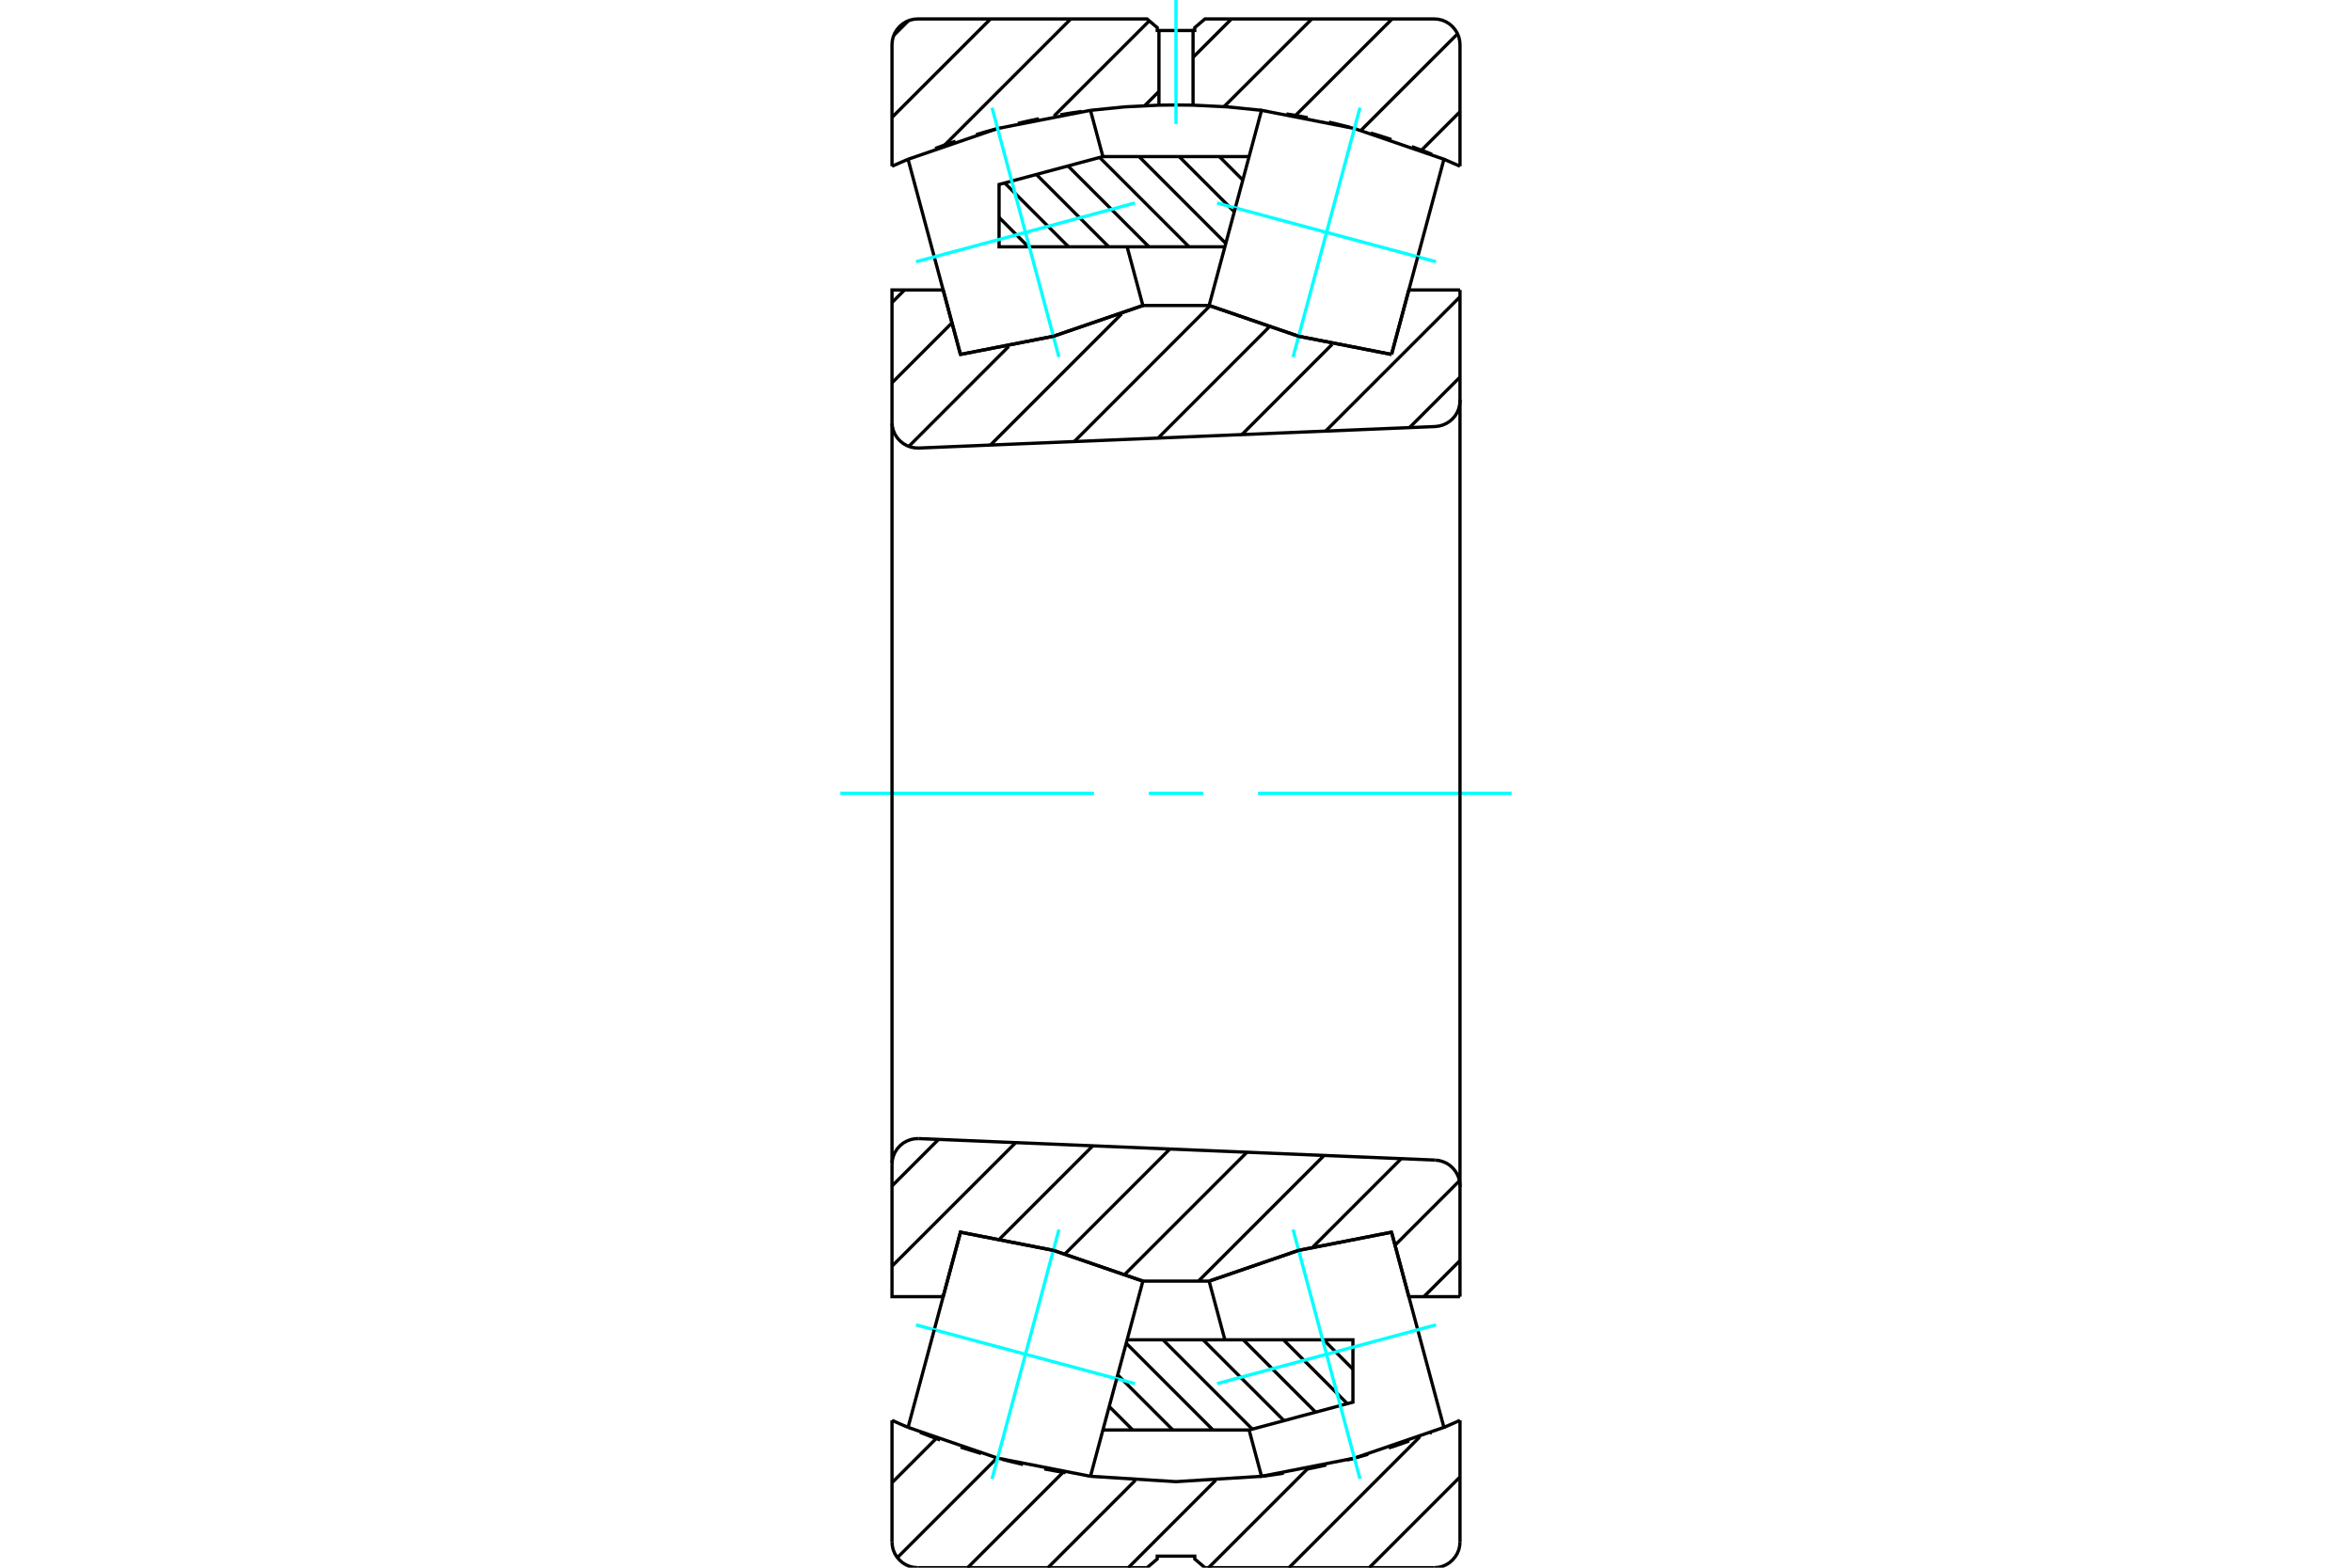 <?xml version="1.0" standalone="no"?>
<!DOCTYPE svg PUBLIC "-//W3C//DTD SVG 1.1//EN"
	"http://www.w3.org/Graphics/SVG/1.1/DTD/svg11.dtd">
<svg xmlns="http://www.w3.org/2000/svg" height="100%" width="100%" viewBox="0 0 36000 24000">
	<rect x="-1800" y="-1200" width="39600" height="26400" style="fill:#FFF"/>
	<g style="fill:none; fill-rule:evenodd" transform="matrix(1 0 0 1 0 0)">
		<g style="fill:none; stroke:#000; stroke-width:50; shape-rendering:geometricPrecision">
			<line x1="22347" y1="22611" x2="20958" y2="24000"/>
			<line x1="21733" y1="21996" x2="19729" y2="24000"/>
			<line x1="20012" y1="22488" x2="18499" y2="24000"/>
			<line x1="18609" y1="22661" x2="17270" y2="24000"/>
			<line x1="17379" y1="22661" x2="16040" y2="24000"/>
			<line x1="16273" y1="22538" x2="14811" y2="24000"/>
			<line x1="15263" y1="22318" x2="13735" y2="23846"/>
			<line x1="14331" y1="22021" x2="13653" y2="22699"/>
			<line x1="22347" y1="1710" x2="21757" y2="2300"/>
			<line x1="22310" y1="518" x2="20832" y2="1995"/>
			<line x1="21308" y1="290" x2="19830" y2="1767"/>
			<line x1="20079" y1="290" x2="18731" y2="1637"/>
			<line x1="18849" y1="290" x2="18261" y2="878"/>
			<line x1="17739" y1="1400" x2="17516" y2="1623"/>
			<line x1="17591" y1="319" x2="16133" y2="1776"/>
			<line x1="16390" y1="290" x2="14459" y2="2221"/>
			<line x1="15161" y1="290" x2="13653" y2="1797"/>
			<line x1="13904" y1="317" x2="13681" y2="540"/>
			<polyline points="22347,2545 22224,2491 22101,2438"/>
			<polyline points="21919,2363 21765,2302 21610,2245"/>
			<polyline points="21297,2136 21139,2085 20981,2037"/>
			<polyline points="20662,1949 20501,1908 20340,1870"/>
			<polyline points="20016,1802 19854,1771 19690,1744"/>
			<polyline points="19308,1689 18786,1636 18261,1610 18000,1607 17739,1610"/>
			<polyline points="13899,2438 13776,2491 13653,2545"/>
			<polyline points="14626,2162 14469,2216 14314,2273"/>
			<polyline points="15259,1970 15100,2014 14941,2061"/>
			<polyline points="15903,1818 15741,1852 15580,1889"/>
			<polyline points="16556,1706 16392,1730 16229,1757"/>
			<polyline points="17739,1610 17215,1636 16692,1689"/>
			<polyline points="22347,2545 22347,685 22342,623 22328,563 22304,506 22271,453 22231,406 22184,365 22131,333 22074,309 22014,295 21952,290 18443,290 18287,423 18287,467 18261,467 18261,1610"/>
			<polyline points="18261,467 17739,467 17739,1610"/>
			<polyline points="17739,467 17713,467 17713,423 17557,290 14048,290 13986,295 13926,309 13869,333 13816,365 13769,406 13729,453 13696,506 13672,563 13658,623 13653,685 13653,2545"/>
			<polyline points="16692,22601 18000,22683 19309,22601"/>
			<polyline points="19321,22600 19485,22578 19649,22553"/>
			<polyline points="19975,22496 20137,22464 20299,22429"/>
			<polyline points="20621,22352 20781,22309 20940,22264"/>
			<polyline points="21257,22167 21414,22115 21570,22060"/>
			<polyline points="21885,21941 21897,21936 21909,21931"/>
			<polyline points="22101,21852 22224,21799 22347,21744"/>
			<polyline points="15984,22488 16146,22518 16310,22546"/>
			<polyline points="15338,22341 15499,22382 15660,22420"/>
			<polyline points="14703,22154 14861,22204 15019,22252"/>
			<polyline points="14081,21927 14235,21987 14390,22045"/>
			<polyline points="13653,21744 13776,21799 13899,21852"/>
			<line x1="22347" y1="21744" x2="22347" y2="23605"/>
			<polyline points="21952,24000 22014,23995 22074,23981 22131,23957 22184,23925 22231,23884 22271,23837 22304,23784 22328,23727 22342,23667 22347,23605"/>
			<polyline points="21952,24000 18443,24000 18287,23867 18287,23823 17713,23823 17713,23867 17557,24000 14048,24000"/>
			<polyline points="13653,23605 13658,23667 13672,23727 13696,23784 13729,23837 13769,23884 13816,23925 13869,23957 13926,23981 13986,23995 14048,24000"/>
			<line x1="13653" y1="23605" x2="13653" y2="21744"/>
		</g>
		<g style="fill:none; stroke:#0FF; stroke-width:50; shape-rendering:geometricPrecision">
			<line x1="18000" y1="0" x2="18000" y2="1897"/>
		</g>
		<g style="fill:none; stroke:#000; stroke-width:50; shape-rendering:geometricPrecision">
			<polyline points="14300,3932 14701,5426 16123,5148 17493,4677 17252,3779"/>
			<line x1="14300" y1="3932" x2="13899" y2="2438"/>
			<polyline points="16691,1689 15270,1967 13899,2438"/>
			<line x1="16691" y1="1689" x2="16881" y2="2397"/>
			<polyline points="19119,21892 19309,22601 20730,22323 22101,21852 21700,20358"/>
			<line x1="18748" y1="20511" x2="18507" y2="19613"/>
			<polyline points="21299,18864 19877,19142 18507,19613"/>
			<line x1="21299" y1="18864" x2="21700" y2="20358"/>
			<line x1="18663" y1="2397" x2="19022" y2="2756"/>
			<line x1="18048" y1="2397" x2="18892" y2="3241"/>
			<line x1="17434" y1="2397" x2="18762" y2="3726"/>
			<line x1="16832" y1="2411" x2="18200" y2="3779"/>
			<line x1="16347" y1="2541" x2="17586" y2="3779"/>
			<line x1="15863" y1="2671" x2="16971" y2="3779"/>
			<line x1="15378" y1="2801" x2="16356" y2="3779"/>
			<line x1="15292" y1="3329" x2="15741" y2="3779"/>
			<polyline points="19119,2397 16881,2397 15292,2824 15292,3779 18748,3779"/>
			<line x1="17337" y1="21892" x2="16978" y2="21533"/>
			<line x1="17952" y1="21892" x2="17108" y2="21049"/>
			<line x1="18566" y1="21892" x2="17238" y2="20564"/>
			<line x1="19168" y1="21879" x2="17800" y2="20511"/>
			<line x1="19653" y1="21749" x2="18414" y2="20511"/>
			<line x1="20137" y1="21619" x2="19029" y2="20511"/>
			<line x1="20622" y1="21489" x2="19644" y2="20511"/>
			<line x1="20708" y1="20961" x2="20259" y2="20511"/>
			<polyline points="16881,21892 19119,21892 20708,21466 20708,20511 17252,20511"/>
			<polyline points="21700,3932 22101,2438 20730,1967 19309,1689 18908,3183"/>
		</g>
		<g style="fill:none; stroke:#0FF; stroke-width:50; shape-rendering:geometricPrecision">
			<line x1="18629" y1="3108" x2="21979" y2="4007"/>
		</g>
		<g style="fill:none; stroke:#000; stroke-width:50; shape-rendering:geometricPrecision">
			<line x1="21700" y1="3932" x2="21299" y2="5426"/>
			<polyline points="18507,4677 19877,5148 21299,5426"/>
			<line x1="18507" y1="4677" x2="18908" y2="3183"/>
		</g>
		<g style="fill:none; stroke:#0FF; stroke-width:50; shape-rendering:geometricPrecision">
			<line x1="19792" y1="5466" x2="20816" y2="1649"/>
		</g>
		<g style="fill:none; stroke:#000; stroke-width:50; shape-rendering:geometricPrecision">
			<polyline points="17092,21107 17493,19613 16123,19142 14701,18864 14300,20358"/>
		</g>
		<g style="fill:none; stroke:#0FF; stroke-width:50; shape-rendering:geometricPrecision">
			<line x1="14021" y1="20283" x2="17371" y2="21182"/>
		</g>
		<g style="fill:none; stroke:#000; stroke-width:50; shape-rendering:geometricPrecision">
			<line x1="17092" y1="21107" x2="16691" y2="22601"/>
			<polyline points="13899,21852 15270,22323 16691,22601"/>
			<line x1="13899" y1="21852" x2="14300" y2="20358"/>
		</g>
		<g style="fill:none; stroke:#0FF; stroke-width:50; shape-rendering:geometricPrecision">
			<line x1="15184" y1="22641" x2="16208" y2="18824"/>
		</g>
		<g style="fill:none; stroke:#0FF; stroke-width:50; shape-rendering:geometricPrecision">
			<line x1="17371" y1="3108" x2="14021" y2="4007"/>
			<line x1="16208" y1="5466" x2="15184" y2="1649"/>
		</g>
		<g style="fill:none; stroke:#0FF; stroke-width:50; shape-rendering:geometricPrecision">
			<line x1="21979" y1="20283" x2="18629" y2="21182"/>
			<line x1="20816" y1="22641" x2="19792" y2="18824"/>
		</g>
		<g style="fill:none; stroke:#000; stroke-width:50; shape-rendering:geometricPrecision">
			<line x1="22347" y1="19298" x2="21794" y2="19851"/>
			<line x1="22339" y1="18076" x2="21352" y2="19063"/>
			<line x1="21447" y1="17739" x2="20097" y2="19089"/>
			<line x1="20267" y1="17689" x2="18343" y2="19613"/>
			<line x1="19086" y1="17640" x2="17219" y2="19507"/>
			<line x1="17906" y1="17591" x2="16303" y2="19194"/>
			<line x1="16726" y1="17542" x2="15305" y2="18963"/>
			<line x1="14443" y1="19824" x2="14417" y2="19851"/>
			<line x1="15546" y1="17493" x2="13653" y2="19385"/>
			<line x1="14365" y1="17444" x2="13653" y2="18156"/>
			<line x1="22347" y1="5773" x2="21574" y2="6546"/>
			<line x1="22347" y1="4544" x2="20291" y2="6599"/>
			<line x1="20390" y1="5271" x2="19009" y2="6653"/>
			<line x1="19423" y1="5009" x2="17726" y2="6706"/>
			<line x1="18520" y1="4682" x2="16443" y2="6760"/>
			<line x1="17168" y1="4805" x2="15160" y2="6813"/>
			<line x1="15439" y1="5304" x2="13910" y2="6834"/>
			<line x1="14571" y1="4943" x2="13653" y2="5861"/>
			<line x1="13845" y1="4439" x2="13653" y2="4631"/>
			<polyline points="22347,4439 21564,4439 21299,5426"/>
			<polyline points="18507,4677 19877,5148 21299,5426"/>
			<line x1="18507" y1="4677" x2="17493" y2="4677"/>
			<polyline points="14701,5426 16123,5148 17493,4677"/>
			<polyline points="14701,5426 14436,4439 13653,4439 13653,6464 13658,6527 13673,6589 13698,6648 13733,6702 13775,6749 13824,6789 13879,6821 13939,6844 14001,6856 14065,6859 21968,6530 22028,6522 22086,6506 22141,6481 22192,6448 22237,6408 22275,6362 22306,6310 22329,6254 22342,6195 22347,6135 22347,4439"/>
		</g>
		<g style="fill:none; stroke:#0FF; stroke-width:50; shape-rendering:geometricPrecision">
			<line x1="23137" y1="12145" x2="19255" y2="12145"/>
			<line x1="18418" y1="12145" x2="17582" y2="12145"/>
			<line x1="16745" y1="12145" x2="12863" y2="12145"/>
		</g>
		<g style="fill:none; stroke:#000; stroke-width:50; shape-rendering:geometricPrecision">
			<polyline points="22347,19851 21564,19851 21299,18864 19877,19142 18507,19613 17493,19613 16123,19142 14701,18864 14436,19851 13653,19851 13653,17826"/>
			<polyline points="14065,17431 14001,17433 13939,17446 13879,17469 13824,17500 13775,17541 13733,17588 13698,17642 13673,17701 13658,17762 13653,17826"/>
			<line x1="14065" y1="17431" x2="21968" y2="17760"/>
			<polyline points="22347,18155 22342,18095 22329,18036 22306,17980 22275,17928 22237,17882 22192,17841 22141,17808 22086,17784 22028,17767 21968,17760"/>
			<line x1="22347" y1="18155" x2="22347" y2="19851"/>
			<line x1="22347" y1="18171" x2="22347" y2="6119"/>
			<line x1="13653" y1="6481" x2="13653" y2="17809"/>
		</g>
	</g>
</svg>
